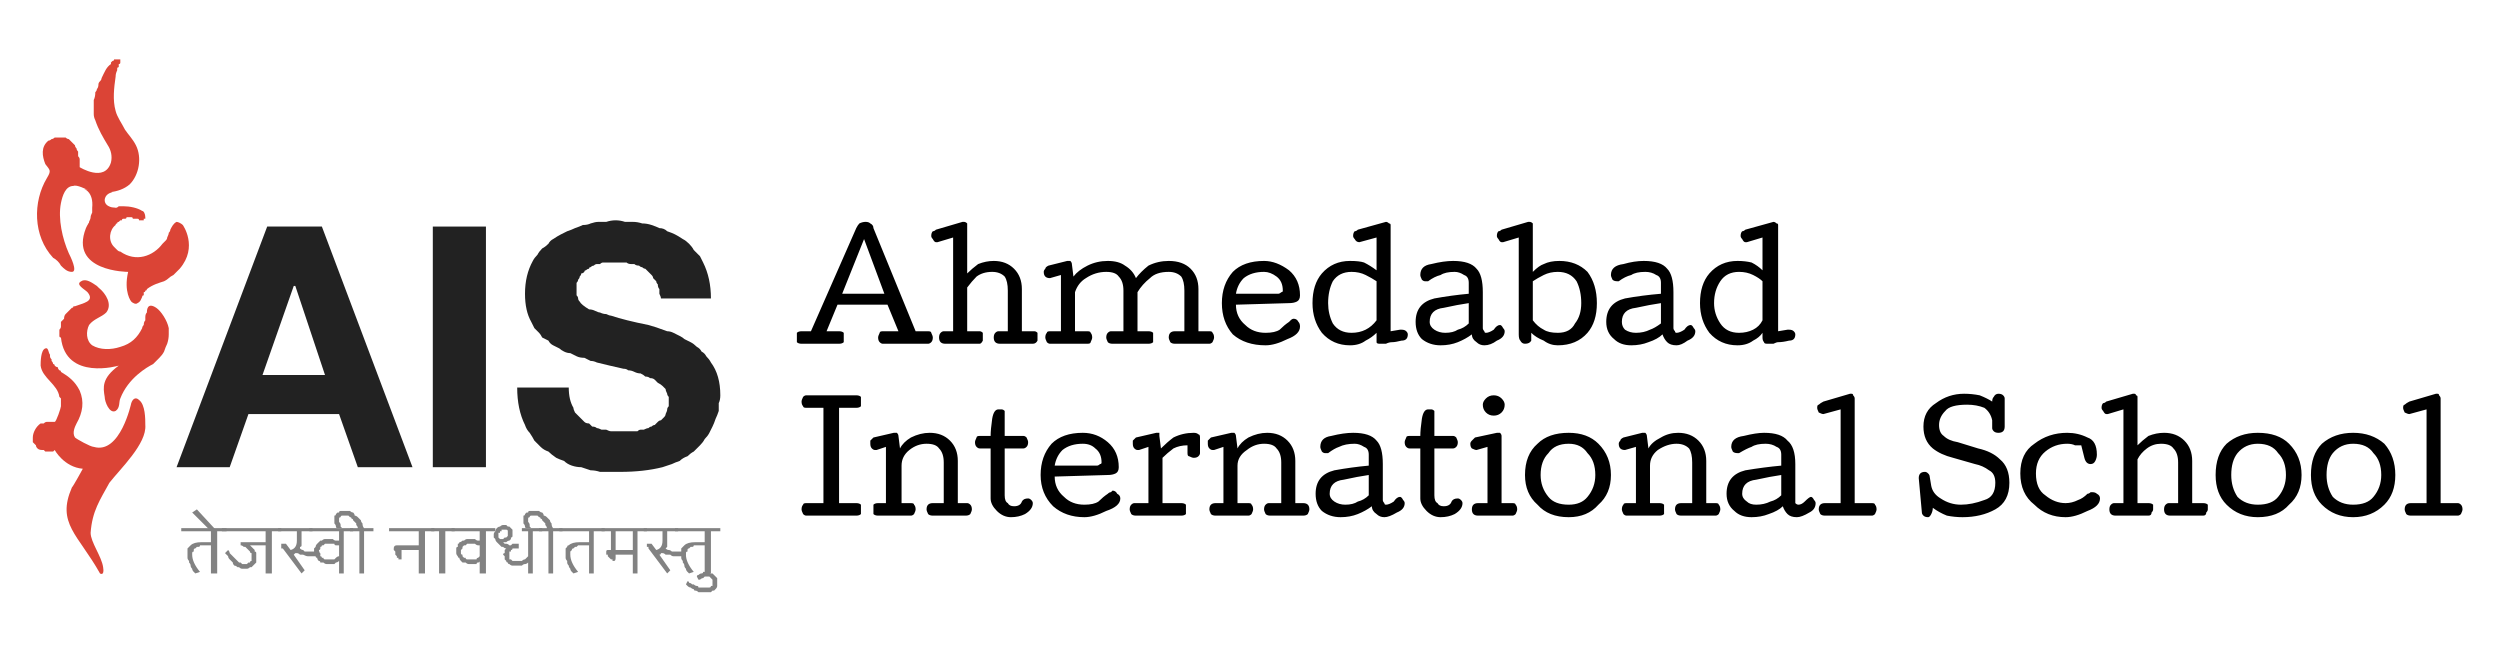 <svg version="1.2" xmlns="http://www.w3.org/2000/svg" viewBox="0 0 160 42" width="160" height="42"><style>.a{fill:#828282}.b{fill:#222}.c{fill:#db4436}</style><path class="a" d="m12.9 34.7h0.6v-0.7h-1.9v-0.2h2.9v0.2h-0.6v2.7h-0.4v-1.8h-0.5q-0.1 0-0.2 0 0 0.1-0.1 0.1-0.1 0-0.1 0-0.1 0.1-0.1 0.1-0.1 0-0.1 0.1 0 0 0 0.1-0.1 0-0.1 0.1 0 0 0 0.1 0 0.5 0.5 1.1l-0.3 0.1q-0.1-0.1-0.1-0.1-0.1-0.1-0.1-0.2-0.1-0.1-0.1-0.2 0-0.1-0.1-0.2 0 0 0-0.1-0.1-0.1-0.1-0.2 0 0 0-0.1 0-0.1 0-0.2 0-0.1 0-0.1 0-0.1 0-0.2 0.1-0.1 0.1-0.1 0.1-0.1 0.1-0.1 0.2-0.2 0.7-0.2z"/><path class="a" d="m13.8 33.9h-0.4l-1.1-1.1 0.3-0.2z"/><path class="a" d="m17 36.7v-1.8h-1q0.1 0.1 0.1 0.1 0.1 0.1 0.1 0.1 0 0 0.1 0.1 0 0 0 0.1 0.1 0 0.1 0.1 0 0 0 0.1 0 0 0 0.1 0 0 0 0.1 0 0.1 0 0.1 0 0.1 0 0.2 0 0-0.1 0.1 0 0-0.1 0.1 0 0-0.1 0.1 0 0-0.1 0-0.1 0.1-0.2 0.1 0 0-0.1 0-0.1 0-0.2 0-0.1 0-0.2-0.1 0 0-0.1 0-0.1-0.1-0.2-0.1-0.1-0.1-0.1-0.2-0.1-0.1-0.2-0.2-0.1-0.1-0.1-0.2-0.1-0.1-0.2-0.2l0.2-0.2q0.1 0.1 0.1 0.2 0.1 0.1 0.2 0.2 0 0 0.1 0.1 0.1 0.1 0.2 0.2 0 0 0.1 0.1 0 0 0.1 0 0.1 0.1 0.1 0.1 0.1 0 0.2 0 0 0 0.1 0 0 0 0 0 0.1-0.1 0.1-0.1 0.1 0 0.1 0 0-0.1 0.1-0.1 0 0 0-0.1 0 0 0-0.1 0 0 0-0.1 0 0 0-0.1 0 0 0-0.1-0.1 0-0.1-0.1 0 0-0.1-0.1 0 0-0.1-0.1 0 0-0.1-0.1-0.1 0-0.1 0-0.1-0.1-0.2-0.1v-0.2h1.6v-0.7h-2.8v-0.2h3.8v0.2h-0.6v2.7h-0.4z"/><path class="a" d="m18 34.9q0 0 0 0 0 0 0-0.1 0 0 0 0 0 0 0 0 0 0 0.1 0 0 0 0 0 0 0 0 0 0 0 0 0 0.1 0 0.1 0 0 0 0 0 0.1 0 0.1 0 0 0 0 0l0.3 0.4q0.4-0.1 0.4-0.6v-0.6h-1.2v-0.2h2.2v0.2h-0.7v0.6q0 0.1 0 0.1 0 0.1 0 0.2 0 0.1-0.1 0.1 0 0.1 0 0.1 0.1 0.1 0.2 0.1 0 0 0.1 0.1 0.1 0 0.2 0 0.1 0 0.2 0 0.1 0 0.1 0 0.1 0 0.2 0 0 0 0.1-0.1 0.1 0 0.1 0l0.1 0.3q-0.1 0-0.1 0-0.1 0.1-0.2 0.1-0.1 0-0.1 0-0.1 0-0.2 0-0.1 0-0.2 0-0.1 0-0.3-0.1-0.1 0-0.2 0-0.1-0.1-0.2-0.1 0 0-0.1 0 0 0 0 0-0.1 0.1-0.1 0.1 0 0 0 0l0.7 1-0.2 0.2-1.2-1.6q0 0-0.1 0 0-0.1 0-0.1 0 0 0 0 0-0.1 0-0.1z"/><path class="a" d="m21.7 36.7v-0.8q-0.1 0.1-0.2 0.1 0 0-0.1 0.1-0.1 0-0.2 0-0.1 0-0.1 0-0.1 0-0.2 0-0.1 0-0.2-0.1-0.1 0-0.2 0 0-0.1-0.1-0.1-0.1-0.1-0.1-0.2-0.1 0-0.1-0.1 0-0.1-0.1-0.2 0-0.1 0-0.2 0 0 0-0.1 0.1-0.1 0.1-0.1 0-0.1 0.1-0.2 0 0 0.1-0.1 0 0 0.1-0.1 0.1 0 0.1 0 0.1-0.1 0.2-0.1 0.1 0 0.2 0 0.1 0 0.1 0 0.1 0 0.2 0 0.1 0.1 0.2 0.1 0.1 0 0.2 0v-0.6h-1.9v-0.2h2.8v0.2h-0.6v2.7c0 0-0.3 0-0.3 0zm-0.7-0.9q0.1 0 0.2 0 0.1 0 0.2 0 0.1-0.1 0.1-0.1 0.1-0.1 0.2-0.1v-0.7q-0.1 0-0.2 0-0.1 0-0.1-0.1-0.1 0-0.2 0-0.1 0-0.2 0 0 0-0.1 0 0 0-0.1 0-0.1 0.1-0.1 0.1-0.1 0-0.1 0 0 0.1-0.1 0.1 0 0.1 0 0.1 0 0.1-0.1 0.1 0 0.1 0 0.1 0 0.1 0.1 0.1 0 0.1 0 0.1 0 0.1 0 0.1 0.1 0 0.1 0.1 0 0 0.1 0 0 0.1 0.1 0.1 0.1 0 0.1 0 0.1 0 0.1 0z"/><path class="a" d="m23 36.7v-2.7h-0.6v-0.2h0.5q0-0.1-0.1-0.2 0-0.1 0-0.1-0.1-0.1-0.2-0.2 0-0.1-0.1-0.1 0-0.1-0.1-0.1 0 0-0.1-0.1-0.1 0-0.1 0-0.1 0-0.1 0-0.1 0-0.1 0 0 0-0.1 0 0 0 0 0-0.1 0-0.1 0.1 0 0 0 0-0.1 0-0.1 0.1 0 0 0 0 0 0.1 0 0.1 0 0.1 0 0.1 0.1 0.1 0.1 0.2 0 0 0 0.1 0.1 0.1 0.1 0.1h-0.3q-0.1 0-0.1-0.1 0-0.1-0.1-0.2 0 0 0-0.1 0-0.1 0-0.2 0 0 0-0.1 0 0 0-0.1 0.1 0 0.1-0.1 0 0 0.1-0.1 0 0 0.1 0 0-0.1 0.1-0.1 0 0 0.1 0 0 0 0.1 0 0.1 0 0.2 0 0.1 0 0.2 0 0.1 0.1 0.2 0.1 0.1 0.1 0.1 0.2 0.1 0 0.2 0.1 0.1 0.1 0.2 0.2 0 0.1 0.1 0.2 0 0.2 0.1 0.3h0.6v0.2h-0.6v2.7h-0.3z"/><path class="a" d="m26.8 36.7v-1.5h-1.1v0.5q0 0 0 0 0 0 0 0 0 0 0 0 0 0.1 0 0.1 0 0 0 0 0 0 0 0-0.1 0-0.1 0 0 0 0 0 0 0 0 0-0.1 0-0.1 0 0 0 0 0 0 0 0-0.1-0.1 0-0.1 0 0-0.1 0-0.1 0 0-0.1-0.1 0 0 0 0 0-0.1 0-0.1 0-0.1 0-0.1-0.1-0.1-0.1-0.1 0-0.1 0-0.1 0-0.2 0.2-0.2h1.4v-0.9h-1.9v-0.2h2.9v0.2h-0.6v2.7h-0.4z"/><path class="a" d="m28.1 36.7v-2.7h-0.5v-0.2h1.5v0.2h-0.6v2.7z"/><path class="a" d="m30.7 36.7v-0.8q0 0.1-0.1 0.1-0.1 0-0.1 0.1-0.1 0-0.2 0-0.1 0-0.1 0-0.1 0-0.2 0-0.1 0-0.2-0.1-0.1 0-0.2 0-0.1-0.1-0.1-0.1-0.1-0.1-0.1-0.2-0.1 0-0.1-0.1-0.1-0.1-0.1-0.2 0-0.1 0-0.2 0 0 0-0.1 0-0.1 0.1-0.1 0-0.1 0-0.2 0.1 0 0.1-0.1 0.1 0 0.2-0.1 0 0 0.1 0 0.1-0.1 0.2-0.1 0.1 0 0.1 0 0.1 0 0.2 0 0.1 0 0.2 0 0.1 0.1 0.2 0.1 0.1 0 0.1 0v-0.6h-1.8v-0.2h2.8v0.2h-0.6v2.7h-0.4zm-0.6-0.9q0.1 0 0.2 0 0.1 0 0.2 0 0-0.1 0.1-0.1 0.1-0.1 0.1-0.1v-0.7q0 0-0.1 0-0.1 0-0.2-0.1 0 0-0.1 0-0.1 0-0.2 0 0 0-0.1 0-0.1 0-0.1 0-0.1 0.1-0.1 0.1-0.1 0-0.1 0-0.1 0.1-0.1 0.1 0 0.1 0 0.1-0.1 0.1-0.1 0.1 0 0.1 0 0.1 0 0.1 0 0.1 0 0.1 0.1 0.1 0 0.1 0 0.1 0 0 0.1 0.1 0 0 0.1 0 0 0.1 0.1 0.1 0 0 0.1 0 0.1 0 0.1 0z"/><path class="a" d="m33.8 36.7v-0.7q-0.1 0.1-0.2 0.1-0.1 0-0.2 0.1 0 0-0.1 0-0.1 0-0.2 0-0.1 0-0.2 0-0.1 0-0.1 0-0.1 0-0.2-0.1-0.1 0-0.1-0.1-0.1 0-0.1-0.1-0.1-0.1-0.1-0.1 0-0.1 0-0.2-0.1-0.1-0.1-0.1 0-0.1 0.1-0.1 0-0.1 0-0.1 0-0.1 0-0.1 0.1-0.1 0.1-0.1-0.1 0-0.2-0.1 0 0-0.1 0-0.1-0.1-0.1-0.1-0.1-0.1-0.1-0.1-0.1-0.1-0.1-0.1-0.1-0.1-0.1-0.2 0 0-0.1-0.1 0-0.1 0-0.2 0-0.1 0.1-0.2 0-0.1 0.1-0.2 0.1-0.1 0.2-0.1 0.1-0.1 0.2-0.1 0.1 0 0.2 0 0 0 0.1 0.1 0 0 0.1 0 0 0 0.1 0.1 0 0 0 0 0.1 0.1 0.1 0.1 0 0.1 0 0.1 0 0.1 0 0.1 0 0.1 0 0.1 0 0.1 0 0.1 0 0.1-0.1 0.1 0 0.1 0 0.1-0.1 0.1-0.1 0.1-0.1 0-0.2 0.1 0 0-0.1 0 0 0-0.1 0 0.1 0.1 0.1 0.1 0.1 0 0.1 0 0.1 0 0.2 0.1 0 0 0.1 0 0 0 0.1-0.1 0 0 0.1 0 0.1 0 0.1 0 0.1 0 0.1 0h0.1v0.3q0 0-0.1 0-0.1 0-0.1 0-0.1 0-0.2 0 0 0.1-0.1 0.1 0 0 0 0.1-0.1 0-0.1 0 0 0.1 0 0.1 0 0.1 0 0.1 0 0.1 0 0.1 0 0 0 0.1 0 0 0 0.1 0.1 0 0.1 0 0 0 0.1 0.1 0 0 0.1 0 0 0 0 0 0.1 0 0.1 0 0.1 0 0.2 0 0.1 0 0.2 0 0.1-0.1 0.2-0.1 0.1-0.1 0.2-0.2v-1.6h-0.4v-0.2h1.3v0.2h-0.6v2.7c0 0-0.3 0-0.3 0zm-1.8-2.7q0 0 0 0.1 0 0-0.1 0 0 0.1 0 0.1 0 0 0 0.1 0 0 0 0 0 0.1 0 0.1 0 0 0 0 0.1 0.1 0.1 0.1 0 0 0.1 0 0 0 0.1 0 0 0 0.1-0.1 0 0 0.1 0 0 0 0.1-0.1 0 0 0 0 0-0.1 0-0.1 0 0 0-0.1 0 0 0 0 0 0 0-0.1 0 0 0 0 0 0 0 0 0-0.1-0.1-0.1 0 0 0 0 0 0-0.1 0 0 0 0 0-0.1 0-0.1 0 0 0-0.1 0 0 0 0 0.1-0.1 0-0.1 0z"/><path class="a" d="m35.1 36.7v-2.7h-0.6v-0.2h0.5q0-0.1-0.1-0.2 0-0.1 0-0.1-0.1-0.1-0.2-0.2 0-0.1-0.1-0.1 0-0.1-0.1-0.1 0 0-0.1-0.1-0.1 0-0.1 0-0.1 0-0.1 0-0.1 0-0.1 0-0.1 0-0.1 0 0 0 0 0-0.1 0-0.1 0.1 0 0 0 0-0.1 0-0.1 0.1 0 0 0 0 0 0.1 0 0.1 0 0.1 0 0.1 0.1 0.1 0.1 0.2 0 0 0 0.1 0.1 0.1 0.1 0.1h-0.3q-0.1 0-0.1-0.1 0-0.1-0.1-0.2 0 0 0-0.1 0-0.1 0-0.2 0 0 0-0.1 0 0 0-0.1 0.1 0 0.1-0.1 0 0 0.1-0.1 0 0 0.1 0 0-0.1 0.1-0.1 0 0 0.1 0 0 0 0.1 0 0.1 0 0.2 0 0.1 0 0.2 0 0.1 0.1 0.2 0.1 0.1 0.1 0.1 0.2 0.1 0 0.2 0.1 0.1 0.1 0.2 0.2 0 0.1 0.1 0.2 0 0.2 0.1 0.3h0.6v0.2h-0.6v2.7h-0.3z"/><path class="a" d="m37.1 34.7h0.6v-0.7h-1.9v-0.2h2.9v0.2h-0.7v2.7h-0.3v-1.8h-0.6q0 0-0.1 0-0.1 0.1-0.1 0.1-0.1 0-0.1 0-0.1 0.1-0.1 0.1-0.1 0-0.1 0.1 0 0-0.1 0.1 0 0 0 0.1 0 0 0 0.1 0 0.5 0.5 1.1l-0.3 0.1q-0.1-0.1-0.1-0.1-0.1-0.1-0.1-0.2-0.1-0.1-0.1-0.2-0.1-0.1-0.1-0.2 0 0 0-0.1-0.1-0.1-0.1-0.2 0 0 0-0.1 0-0.1 0-0.2 0-0.1 0-0.1 0-0.1 0-0.2 0.1-0.1 0.1-0.1 0-0.1 0.1-0.1 0.2-0.2 0.7-0.2z"/><path class="a" d="m40.5 36.7v-1.2h-1.1v0.2q0 0.2-0.1 0.2 0 0 0 0-0.1 0-0.1 0 0 0 0-0.1 0 0 0 0-0.1 0-0.1 0 0 0 0 0-0.1-0.1-0.1-0.1 0 0 0 0 0 0-0.1-0.1 0 0 0 0 0 0 0-0.1-0.1 0-0.1 0 0 0 0 0 0-0.1 0-0.1 0 0 0 0 0-0.1 0-0.1 0-0.1 0.1-0.1h0.2v-1.2h-0.6v-0.2h2.9v0.2h-0.6v2.7h-0.3zm0-2.7h-1.1v1.2h1.1c0 0 0-1.2 0-1.2z"/><path class="a" d="m41.4 34.9q0 0 0 0 0 0 0-0.1 0 0 0 0 0.1 0 0.1 0 0 0 0 0 0 0 0 0 0 0 0 0 0.1 0 0.1 0 0 0 0 0 0 0 0.1 0 0 0 0 0 0 0 0 0l0.3 0.4q0.4-0.1 0.4-0.6v-0.6h-1.2v-0.2h2.2v0.2h-0.7v0.6q0 0.1 0 0.1 0 0.1 0 0.2 0 0.1 0 0.1-0.1 0.1-0.1 0.1 0.1 0.1 0.2 0.1 0.1 0 0.2 0.1 0 0 0.1 0 0.1 0 0.2 0 0.1 0 0.2 0 0 0 0.1 0 0.1 0 0.1-0.1 0.1 0 0.2 0v0.3q0 0-0.1 0-0.1 0.1-0.2 0.1 0 0-0.1 0-0.1 0-0.1 0-0.2 0-0.3 0-0.1 0-0.2-0.1-0.1 0-0.3 0-0.1-0.1-0.2-0.1 0 0 0 0-0.1 0-0.1 0 0 0.1-0.1 0.1 0 0 0 0l0.7 1-0.2 0.2-1.2-1.6q0 0 0-0.1 0 0 0 0-0.1 0-0.1 0 0-0.1 0-0.1z"/><path class="a" d="m44.5 34.7h0.6v-0.7h-1.9v-0.2h2.9v0.2h-0.6v2.7h-0.4v-1.8h-0.5q-0.1 0-0.2 0 0 0.1-0.1 0.1-0.1 0-0.1 0-0.1 0.1-0.1 0.1-0.1 0-0.1 0.1 0 0 0 0.1-0.1 0-0.1 0.1 0 0 0 0.1 0 0.5 0.5 1.1l-0.3 0.1q-0.1-0.1-0.1-0.1-0.1-0.1-0.1-0.2-0.1-0.1-0.1-0.2 0-0.1-0.1-0.2 0 0 0-0.1-0.1-0.1-0.1-0.2 0 0 0-0.1 0-0.1 0-0.2 0-0.1 0-0.1 0-0.1 0-0.2 0.1-0.1 0.1-0.1 0.1-0.1 0.1-0.1 0.2-0.2 0.7-0.2z"/><path class="a" d="m45.2 36.6q0.1 0 0.2 0 0 0.1 0.1 0.1 0.1 0 0.1 0 0.1 0.1 0.1 0.1 0.1 0.1 0.1 0.1 0.1 0.1 0.1 0.1 0 0.1 0 0.2 0 0 0 0.1 0 0.1 0 0.1 0 0.1 0 0.1 0 0.1-0.1 0.2 0 0-0.1 0.1 0 0-0.1 0-0.1 0.1-0.1 0.1-0.1 0-0.2 0 0 0-0.1 0-0.1 0-0.2 0-0.1 0-0.1 0-0.1 0-0.2 0-0.1-0.1-0.2-0.1-0.1 0-0.1-0.1-0.1 0-0.2-0.1-0.1 0-0.2-0.1 0 0-0.1-0.1l0.1-0.2q0.1 0 0.1 0.1 0.1 0 0.2 0.1 0.1 0 0.1 0 0.1 0.1 0.2 0.1 0.1 0 0.1 0.1 0.1 0 0.2 0 0 0 0.1 0 0.1 0 0.1 0 0.1 0 0.1 0 0.1 0 0.1 0 0.1 0 0.1 0 0.1 0 0.1-0.1 0 0 0.1 0 0 0 0-0.1 0 0 0-0.1 0 0 0 0 0-0.1 0-0.1 0 0 0-0.1 0 0 0 0-0.1-0.1-0.1-0.1 0 0 0 0-0.1-0.1-0.1-0.1-0.1 0-0.1 0 0 0-0.1 0 0 0-0.1 0-0.1 0.1-0.1 0.1-0.1 0-0.2 0.1 0 0-0.1 0l-0.1-0.2q0-0.1 0.1-0.1 0.1-0.1 0.2-0.1 0.1 0 0.1-0.1 0.1 0 0.2 0z"/><path class="b" d="m20.6 14.5l5.8 15.4h-3.5l-1.2-3.4h-5.8l-1.2 3.4h-3.4l5.8-15.4h3.5zm0.2 9.5l-1.9-5.7h-0.1l-2 5.7c0 0 4 0 4 0z"/><path fill-rule="evenodd" class="b" d="m31.1 14.5v15.4h-3.4v-15.4z"/><path class="b" d="m36.7 26.1q0 0.1 0.1 0.3 0.1 0.1 0.2 0.2 0.1 0.1 0.2 0.2 0.1 0.1 0.2 0.2 0.1 0.1 0.3 0.1 0.1 0.1 0.2 0.2 0.2 0 0.3 0.1 0.1 0 0.3 0.1 0.1 0 0.3 0 0.2 0.1 0.3 0.1 0.2 0 0.4 0 0.1 0 0.3 0 0.1 0 0.2 0 0.1 0 0.3 0 0.1 0 0.2 0 0.1 0 0.3 0 0.1-0.1 0.2-0.1 0.1 0 0.2 0 0.2-0.1 0.3-0.1 0.1-0.1 0.2-0.1 0.1-0.1 0.2-0.1 0.1-0.1 0.2-0.2 0.1-0.1 0.2-0.1 0.1-0.1 0.2-0.2 0.1-0.1 0.1-0.2 0.1-0.2 0.1-0.3 0-0.1 0.1-0.2 0-0.2 0-0.3 0-0.1 0-0.3-0.1-0.1-0.1-0.2-0.1-0.2-0.1-0.3-0.1-0.1-0.2-0.2-0.1-0.1-0.3-0.2-0.1-0.1-0.2-0.2-0.1-0.1-0.3-0.1-0.1-0.1-0.3-0.1-0.1-0.1-0.3-0.2-0.2 0-0.4-0.1-0.2-0.1-0.4-0.1-0.1-0.1-0.3-0.1-0.9-0.2-1.7-0.4-0.2-0.1-0.4-0.1-0.2-0.1-0.4-0.2-0.3 0-0.5-0.1-0.2-0.1-0.4-0.2-0.2 0-0.4-0.1-0.2-0.1-0.3-0.2-0.2-0.1-0.4-0.2-0.2-0.1-0.3-0.3-0.2-0.1-0.4-0.2-0.1-0.2-0.2-0.3-0.2-0.2-0.3-0.3-0.1-0.2-0.2-0.4-0.4-0.7-0.4-1.8 0-1.2 0.5-2.1 0.1-0.2 0.3-0.4 0.1-0.2 0.3-0.4 0.2-0.1 0.4-0.3 0.1-0.2 0.3-0.3 0.3-0.2 0.5-0.3 0.2-0.1 0.4-0.2 0.3-0.1 0.5-0.2 0.3-0.1 0.5-0.2 0.3 0 0.5-0.1 0.3-0.1 0.5-0.1 0.3 0 0.5 0 0.3-0.1 0.6-0.1 0.3 0 0.6 0.1 0.2 0 0.5 0 0.3 0 0.6 0.1 0.3 0 0.6 0.1 0.3 0.1 0.5 0.2 0.3 0 0.5 0.2 0.3 0.1 0.5 0.2 0.2 0.1 0.5 0.3 0.2 0.1 0.4 0.3 0.2 0.2 0.3 0.4 0.2 0.2 0.4 0.4 0.1 0.2 0.2 0.4 0.5 1 0.5 2.3h-3.2q0-0.1-0.1-0.3 0-0.1 0-0.3-0.1-0.1-0.1-0.3-0.1-0.1-0.1-0.2-0.1-0.1-0.2-0.2 0-0.1-0.1-0.2-0.1-0.1-0.2-0.2-0.1-0.1-0.2-0.2-0.1 0-0.2-0.1-0.1 0-0.2-0.1-0.2 0-0.3-0.1-0.1 0-0.2 0-0.2 0-0.3-0.1-0.2 0-0.3 0-0.1 0-0.3 0-0.1 0-0.3 0-0.1 0-0.2 0-0.1 0-0.2 0-0.1 0-0.2 0-0.1 0-0.2 0.1-0.1 0-0.2 0-0.1 0-0.2 0.1-0.1 0-0.2 0.1-0.1 0-0.1 0.1-0.1 0-0.2 0.1-0.1 0-0.1 0.1-0.1 0.1-0.2 0.1 0 0.1-0.1 0.2 0 0.1-0.1 0.2 0 0.1-0.1 0.2 0 0.1 0 0.2 0 0.1 0 0.2 0 0.1 0 0.2 0 0.1 0 0.2 0.1 0.1 0.1 0.2 0 0.1 0.1 0.2 0.1 0.2 0.6 0.5 0.2 0 0.4 0.1 0.2 0.1 0.3 0.1 0.2 0.1 0.4 0.1 0.2 0.1 0.3 0.1 0.9 0.3 2.4 0.6 0.4 0.1 1.2 0.4 0.2 0 0.4 0.1 0.2 0.1 0.4 0.2 0.2 0.1 0.3 0.2 0.2 0.1 0.4 0.2 0.2 0.1 0.4 0.3 0.2 0.1 0.3 0.3 0.2 0.1 0.3 0.3 0.2 0.2 0.3 0.4 0.6 0.8 0.6 2.1 0 0.3-0.1 0.5 0 0.3 0 0.5-0.1 0.3-0.2 0.5-0.1 0.3-0.2 0.5-0.1 0.2-0.2 0.4-0.1 0.2-0.3 0.4-0.1 0.2-0.3 0.4-0.2 0.2-0.4 0.4-0.2 0.1-0.4 0.3-0.3 0.1-0.5 0.3-0.3 0.1-0.5 0.2-0.3 0.1-0.6 0.2-1.2 0.3-2.7 0.3-0.4 0-0.7 0-0.3 0-0.6 0-0.3-0.1-0.6-0.1-0.3-0.1-0.6-0.2-0.3 0-0.6-0.1-0.3-0.1-0.5-0.3-0.3-0.1-0.5-0.2-0.3-0.2-0.5-0.4-0.3-0.1-0.5-0.3-0.2-0.2-0.4-0.4-0.1-0.2-0.3-0.5-0.2-0.2-0.3-0.5-0.5-1-0.5-2.4h3.3q0 0.8 0.3 1.3z"/><path class="c" d="m3.9 23.8q0-0.1-0.1-0.1-0.1-0.1-0.1-0.2-0.1 0-0.2-0.1 0-0.1-0.1-0.1 0-0.1-0.1-0.2 0 0 0-0.1-0.1-0.1-0.1-0.2 0 0 0-0.1c-0.1-0.1-0.1-0.5-0.3-0.4-0.3 0.1-0.3 0.9-0.3 1.1 0.1 0.8 1.1 1.2 1.2 2q0.1 0.1 0.1 0.1 0 0.1 0 0.2 0 0.1 0 0.2 0 0 0 0.1c0 0.1-0.3 1-0.4 1q-0.1 0-0.3 0-0.1 0-0.2 0-0.1 0-0.2 0.1-0.1 0-0.2 0c-0.3 0.2-0.5 0.6-0.5 0.9q0 0.1 0 0.3 0.1 0.1 0.2 0.2 0 0.1 0.1 0.2 0.1 0.1 0.3 0.1 0 0 0.1 0 0 0 0.1 0.1 0 0 0.1 0 0 0 0.1 0 0 0 0.1 0 0 0 0.1 0 0 0 0.1 0 0 0 0.1-0.1c0 0 0.6 1.1 1.8 1.2 0 0-0.6 1.1-0.7 1.2-1 2.3 0.4 3 1.8 5.5 0 0 0.3 0.2 0.2-0.4-0.1-0.7-0.8-1.6-0.8-2.2 0.1-1.4 0.6-2.1 1.2-3.2 0.7-0.9 2.4-2.5 2.3-3.7 0-0.4 0-1.3-0.4-1.6-0.2-0.2-0.4-0.1-0.5 0.2 0 0-0.7 3.3-2.4 2.8-0.2 0-1.1-0.5-1.2-0.6-0.2-0.3 0-0.7 0.1-0.9 0.4-0.7 0.5-1.4 0.2-2.1-0.3-0.6-0.7-0.9-1.2-1.2z"/><path class="c" d="m6.3 18.4c0.5 0.4 0.9 1.1 0.5 1.6-0.3 0.3-0.8 0.4-1.1 0.8-0.2 0.4-0.2 1 0.2 1.3 0.5 0.3 1.2 0.3 1.8 0.1 0.7-0.2 1.1-0.6 1.4-1.2q0-0.1 0.1-0.2 0-0.2 0.1-0.3 0-0.1 0-0.2 0-0.2 0.1-0.3c0-0.1 0-0.7 0.6-0.3 0.3 0.2 0.7 0.8 0.8 1.3q0 0 0 0.1 0 0 0 0.1 0 0 0 0.1 0 0.1 0 0.1 0 0.3-0.1 0.6-0.1 0.2-0.2 0.5-0.1 0.2-0.3 0.4-0.2 0.2-0.4 0.4c-0.4 0.2-1.6 0.9-2.1 2.2-0.1 0.2 0 0.6-0.3 0.8-0.4 0.2-0.7-0.6-0.7-0.9-0.1-0.6-0.2-1.2 0.9-2 0 0-3.4 1-3.7-1.8q-0.1 0-0.1-0.1 0-0.1 0-0.2 0-0.1 0-0.2 0.1-0.1 0.1-0.2 0-0.1 0-0.3 0.1-0.1 0.2-0.2 0-0.2 0.1-0.3 0.1-0.1 0.2-0.2 0.1-0.1 0.1-0.1 0.1-0.1 0.1-0.1 0.1 0 0.1-0.1 0.1 0 0.1 0c0.5-0.2 1.3-0.3 0.8-0.9-0.2-0.2-0.8-0.5-0.4-0.7 0.3-0.2 0.7 0.1 1 0.3q0.1 0.1 0.1 0.1z"/><path class="c" d="m10.4 15.6q0.1-0.1 0.2-0.2 0.1-0.1 0.1-0.2 0.1-0.2 0.1-0.3 0.1-0.1 0.1-0.2c0.1-0.2 0.2-0.4 0.4-0.5 0.1 0 0.3 0.1 0.4 0.2 0 0 1 1.4-0.2 2.8q-0.1 0.1-0.2 0.2-0.1 0.1-0.2 0.2-0.2 0.1-0.3 0.2-0.1 0.1-0.3 0.2c-0.3 0.1-0.7 0.2-1.1 0.5q0 0.1-0.1 0.1 0 0.1-0.1 0.1 0 0.1 0 0.2-0.1 0-0.1 0.1c-0.1 0.2-0.1 0.3-0.3 0.4-0.1 0.1-0.3 0-0.4-0.1 0 0-0.5-0.6-0.2-1.9 0 0-3.8 0-2.7-2.8 0.3-0.7 1-1.1 1.7-1.3q0.1 0 0.2 0 0.1 0 0.2-0.1 0.1 0 0.2 0 0.1 0 0.1 0c0.4 0 0.9 0.1 1.2 0.3 0.1 0 0.2 0.2 0.2 0.4q0 0 0 0.1 0 0-0.1 0 0 0.1 0 0.1-0.1 0-0.1 0-0.1 0-0.1 0 0 0-0.1 0 0 0 0 0 0-0.1-0.1-0.1 0 0-0.1 0-0.1 0-0.2 0 0-0.1-0.1-0.1-0.1 0-0.1 0-0.1 0-0.2 0 0 0.1-0.1 0.1-0.1 0-0.1 0-0.1 0-0.1 0.1-0.1 0-0.1 0-0.1 0.1-0.1 0.1-0.1 0-0.1 0.1-0.1 0-0.1 0.1c-0.4 0.3-0.5 1-0.1 1.4q0 0 0.1 0.1 0 0 0.1 0.1 0 0 0 0 0.1 0.1 0.2 0.1c1 0.7 2.1 0.3 2.7-0.5z"/><path class="c" d="m7.7 3.8q0 0.1 0 0.1 0 0 0 0 0 0 0 0 0 0.1 0 0.1 0 0.1-0.1 0.1 0 0.1 0 0.2-0.1 0-0.1 0.1 0 0.1 0 0.1-0.1 0.2-0.1 0.4c-0.1 0.7-0.2 1.5 0 2.2 0.1 0.4 0.4 0.8 0.6 1.2 0.2 0.3 0.5 0.6 0.7 1 0.4 0.8 0.2 1.9-0.4 2.5-0.7 0.6-1.8 0.6-2.6 0.4-0.2-0.1-0.8-0.4-1-0.3-0.5 0-0.7 0.6-0.8 1.1-0.2 1 0.1 2.3 0.5 3.2 0.1 0.2 0.6 1.2 0.2 1.2-0.3 0-0.5-0.2-0.7-0.4-0.1-0.2-0.3-0.4-0.5-0.5-1.3-1.4-1.3-3.6-0.4-5.1 0.3-0.5 0.2-0.5-0.1-0.9-0.2-0.5-0.3-1.1 0.2-1.5q0.1 0 0.2-0.1 0.1 0 0.2-0.1 0.1 0 0.2 0 0.1 0 0.3 0 0.1 0 0.2 0 0.1 0.1 0.2 0.1 0.1 0.1 0.2 0.2 0.1 0.1 0.2 0.2 0 0.1 0.1 0.2 0 0.1 0.1 0.2 0 0.2 0 0.3 0.1 0.1 0.1 0.2c0 0.1 0 0.5 0 0.5 0 0 1.6 1 2-0.3 0.1-0.4 0-0.8-0.2-1.1-0.3-0.5-0.6-1-0.8-1.6q-0.1-0.2-0.1-0.4 0-0.2 0-0.5 0-0.2 0-0.4 0.1-0.2 0.1-0.5 0.1-0.1 0.1-0.2 0.1-0.1 0.1-0.3 0-0.1 0.1-0.2 0.1-0.1 0.1-0.2c0.2-0.4 0.3-0.7 0.6-0.9q0-0.1 0-0.1 0.1-0.1 0.1-0.1 0.1 0 0.1-0.1 0.1 0 0.1 0 0.1 0 0.1 0 0 0 0 0 0.1 0 0.1 0 0 0 0 0 0 0 0.1 0 0 0 0 0 0 0 0 0 0 0 0 0z"/><path class="c" d="m7.4 13.3c0 0-0.7 0-0.7-0.5 0 0 0-0.4 0.5-0.5l-1.8-0.2c0 0 0.6 0.2 0.5 1.2q0 0.2 0 0.3-0.1 0.2-0.1 0.3 0 0.1-0.1 0.3 0 0.1-0.1 0.3z"/><path  d="m51 21.6q0-0.1 0-0.3 0.1-0.1 0.3-0.1h0.6l2.9-6.6q0.1-0.2 0.2-0.3 0.2-0.1 0.4-0.1 0.2 0 0.3 0.1 0.2 0.1 0.2 0.3l2.7 6.6h0.8q0.2 0 0.2 0.1 0.1 0.2 0.1 0.3 0 0.2-0.1 0.3-0.1 0.1-0.2 0.1h-2.9q-0.1 0-0.2-0.1-0.1-0.1-0.1-0.3 0-0.1 0.1-0.3 0-0.1 0.2-0.1h1l-0.7-1.7h-3.2l-0.7 1.7h0.8q0.2 0 0.3 0.1 0 0.2 0 0.3 0 0.2 0 0.3-0.1 0.1-0.3 0.1h-2.4q-0.2 0-0.3-0.1 0-0.1 0-0.3zm4.3-6.3l-1.4 3.5h2.7zm8.2 2.1q-0.6 0-1 0.3-0.3 0.3-0.6 0.7v2.8h0.8q0.1 0 0.2 0.1 0 0.1 0 0.3 0 0.1 0 0.2-0.1 0.2-0.2 0.2h-2.2q-0.2 0-0.3-0.1-0.1-0.1-0.1-0.3 0-0.2 0.1-0.3 0.1-0.1 0.2-0.1h0.6v-6l-1 0.3q0 0-0.1 0 0 0 0 0-0.1 0-0.2-0.2-0.1-0.1-0.1-0.2 0-0.2 0.1-0.3 0.1 0 0.2-0.1l1.7-0.5q0 0 0.1 0 0 0 0 0 0.1 0 0.2 0.1 0 0 0 0.1v3.1q0.3-0.3 0.7-0.6 0.5-0.2 1-0.2 0.8 0 1.3 0.5 0.5 0.5 0.5 1.3v2.7h0.8q0.1 0 0.2 0.1 0 0.1 0 0.3 0 0.1 0 0.2-0.1 0.2-0.3 0.2h-2.1q-0.2 0-0.3-0.1-0.1-0.1-0.1-0.3 0-0.2 0.1-0.3 0.1-0.1 0.2-0.1h0.6v-2.6q0-0.6-0.2-0.9-0.3-0.3-0.8-0.3zm11.3-0.7q0.9 0 1.4 0.5 0.5 0.5 0.5 1.3v2.7h0.7q0.2 0 0.2 0.1 0.1 0.1 0.1 0.3 0 0.1-0.1 0.3-0.1 0.1-0.2 0.1h-2.2q-0.2 0-0.3-0.1-0.1-0.2-0.1-0.3 0-0.2 0.1-0.3 0.1-0.1 0.3-0.1h0.6v-2.6q0-0.6-0.2-0.9-0.3-0.3-0.8-0.3-0.8 0-1.2 0.4-0.5 0.4-0.8 0.9v2.5h0.7q0.2 0 0.3 0.1 0 0.1 0 0.3 0 0.1 0 0.3-0.1 0.1-0.3 0.1h-2.3q-0.2 0-0.3-0.1-0.1-0.2-0.1-0.3 0-0.2 0.1-0.3 0.1-0.1 0.2-0.1h0.8v-2.6q0-0.6-0.3-0.9-0.2-0.3-0.8-0.3-0.7 0-1.3 0.4-0.5 0.3-0.7 0.9v2.5h0.8q0.2 0 0.2 0.1 0.1 0.1 0.1 0.3 0 0.1-0.1 0.3 0 0.1-0.2 0.1h-2.4q-0.1 0-0.2-0.1-0.1-0.2-0.1-0.3 0-0.2 0.1-0.3 0-0.1 0.2-0.1h0.7v-3.6l-0.7 0.2q0 0 0 0 0 0 0 0-0.2 0-0.3-0.1-0.1-0.1-0.1-0.3 0-0.1 0.1-0.2 0-0.1 0.2-0.2l1.2-0.3q0 0 0 0 0 0 0 0h0.1q0.1 0 0.1 0 0.1 0.1 0.1 0.2l0.1 0.8q0.3-0.4 0.9-0.7 0.6-0.3 1.3-0.3 0.7 0 1.1 0.3 0.5 0.3 0.7 0.8 0.3-0.4 0.8-0.8 0.6-0.3 1.3-0.3zm7.7 2.7l-3.4 0.1q0 0.8 0.6 1.3 0.5 0.5 1.3 0.5 0.6 0 0.9-0.2 0.3-0.3 0.6-0.5 0.1-0.1 0.1-0.1 0.1-0.1 0.2-0.1 0.2 0 0.3 0.2 0.1 0.1 0.1 0.3 0 0.5-0.8 0.8-0.8 0.4-1.4 0.4-1.3 0-2.1-0.7-0.7-0.8-0.7-2 0-1.2 0.7-2 0.7-0.7 2-0.7 0.8 0 1.6 0.6 0.7 0.6 0.7 1.6 0 0.3-0.2 0.4-0.2 0.1-0.5 0.1zm-0.4-0.8q0-0.6-0.4-0.9-0.4-0.3-0.8-0.3-0.8 0-1.3 0.4-0.4 0.4-0.5 1h2.7q0.1 0 0.2-0.1 0.1 0 0.1-0.1zm2.9 0.8q0 0.7 0.3 1.3 0.4 0.6 1.2 0.6 0.5 0 0.9-0.2 0.4-0.2 0.7-0.6v-2.5q-0.3-0.2-0.7-0.4-0.4-0.2-0.9-0.2-0.8 0-1.2 0.6-0.3 0.6-0.3 1.4zm-1 0q0-1.2 0.6-1.9 0.7-0.8 1.8-0.8 0.6 0 0.9 0.1 0.4 0.2 0.8 0.5v-2.1l-1.1 0.3q0 0 0 0 0 0 0 0-0.2 0-0.3-0.2-0.1-0.1-0.1-0.2 0-0.2 0.1-0.3 0.1 0 0.2-0.1l1.8-0.5q0 0 0 0 0 0 0 0 0.1 0 0.2 0.1 0.1 0 0.1 0.1v6.8l0.6-0.1q0 0 0.1 0 0 0 0 0 0.2 0 0.3 0.1 0.1 0.1 0.1 0.2 0 0.4-0.4 0.4-0.4 0.1-0.6 0.1-0.2 0-0.4 0.1-0.3 0-0.4 0-0.2 0-0.2-0.1 0-0.1 0-0.3v-0.3q-0.3 0.3-0.7 0.5-0.4 0.3-1 0.3-1.1 0-1.8-0.8-0.6-0.8-0.6-1.9zm12.3 1.8q0 0.4-0.5 0.6-0.4 0.3-0.8 0.3-0.3 0-0.5-0.2-0.3-0.2-0.3-0.5-0.4 0.3-0.9 0.5-0.5 0.2-1.1 0.2-0.7 0-1.2-0.4-0.4-0.4-0.4-1.1 0-1.2 1.2-1.5 1.1-0.2 2.2-0.3v-0.7q0-0.4-0.3-0.5-0.3-0.2-0.6-0.2-0.6 0-0.9 0.2-0.4 0.1-0.8 0.4 0 0-0.1 0 0 0-0.1 0-0.1 0-0.2-0.1-0.1-0.2-0.1-0.3 0-0.6 0.7-0.7 0.8-0.2 1.4-0.2 1.1 0 1.5 0.5 0.4 0.4 0.4 1.5v2.3q0 0.1 0.1 0.2 0 0.1 0.1 0.1 0.2 0 0.5-0.2 0.2-0.3 0.4-0.3 0.1 0 0.2 0.2 0.1 0.1 0.1 0.2zm-2.3-0.5v-1.3q-0.7 0.1-1.6 0.3-0.9 0.1-0.9 0.9 0 0.3 0.3 0.5 0.3 0.2 0.7 0.2 0.5 0 0.8-0.2 0.4-0.1 0.7-0.4zm7.2-1.3q0-0.8-0.3-1.4-0.4-0.6-1.2-0.6-0.5 0-0.9 0.2-0.4 0.2-0.7 0.4v2.5q0.3 0.4 0.7 0.6 0.3 0.2 0.9 0.2 0.8 0 1.1-0.6 0.4-0.5 0.4-1.3zm1 0q0 1.2-0.6 1.9-0.7 0.8-1.9 0.8-0.5 0-0.9-0.3-0.5-0.2-0.8-0.5 0 0.3 0 0.5-0.1 0.2-0.4 0.2-0.2 0-0.3-0.2-0.1-0.1-0.1-0.4v-6.2l-1 0.3q0 0 0 0 0 0-0.1 0-0.1 0-0.2-0.2-0.1-0.1-0.1-0.2 0-0.2 0.1-0.3 0.1 0 0.2-0.1l1.7-0.5q0 0 0.1 0 0 0 0 0 0.1 0 0.2 0.1 0 0 0 0.1v3q0.4-0.4 0.7-0.5 0.4-0.2 1-0.2 1.1 0 1.8 0.7 0.6 0.8 0.6 2zm6.3 1.8q0 0.4-0.5 0.6-0.4 0.3-0.7 0.3-0.4 0-0.6-0.2-0.2-0.2-0.3-0.5-0.3 0.3-0.9 0.5-0.5 0.2-1.1 0.2-0.7 0-1.1-0.4-0.5-0.4-0.5-1.1 0-1.2 1.2-1.5 1.1-0.2 2.3-0.3v-0.7q0-0.4-0.3-0.5-0.3-0.2-0.7-0.2-0.6 0-0.9 0.2-0.4 0.1-0.8 0.4 0 0-0.1 0 0 0 0 0-0.2 0-0.3-0.1-0.1-0.2-0.1-0.3 0-0.6 0.8-0.7 0.7-0.2 1.3-0.2 1.1 0 1.5 0.5 0.4 0.4 0.4 1.5v2.3q0 0.1 0.1 0.2 0 0.1 0.1 0.1 0.2 0 0.5-0.2 0.2-0.3 0.4-0.3 0.1 0 0.2 0.2 0.1 0.1 0.1 0.2zm-2.2-0.5v-1.3q-0.7 0.1-1.6 0.3-0.9 0.1-0.9 0.9 0 0.3 0.2 0.5 0.3 0.2 0.7 0.2 0.5 0 0.9-0.2 0.3-0.1 0.7-0.4zm3.4-1.3q0 0.7 0.4 1.3 0.4 0.6 1.2 0.6 0.5 0 0.9-0.2 0.4-0.2 0.6-0.6v-2.5q-0.2-0.2-0.6-0.4-0.4-0.2-0.9-0.2-0.8 0-1.2 0.6-0.4 0.6-0.4 1.4zm-0.9 0q0-1.2 0.6-1.9 0.7-0.8 1.8-0.8 0.5 0 0.9 0.1 0.4 0.2 0.7 0.5v-2.1l-1 0.3q0 0 0 0 0 0-0.1 0-0.1 0-0.2-0.2-0.1-0.1-0.1-0.2 0-0.2 0.1-0.3 0.1 0 0.2-0.1l1.8-0.5q0 0 0 0 0 0 0 0 0.1 0 0.2 0.1 0.1 0 0.1 0.1v6.8l0.6-0.1q0 0 0.1 0 0 0 0 0 0.2 0 0.3 0.1 0.1 0.1 0.1 0.2 0 0.4-0.4 0.4-0.4 0.1-0.7 0.1-0.1 0-0.3 0.1-0.3 0-0.4 0-0.2 0-0.2-0.1-0.1-0.1-0.1-0.3v-0.3q-0.2 0.3-0.6 0.5-0.4 0.3-1 0.3-1.1 0-1.8-0.8-0.6-0.8-0.6-1.9zm-57.5 13.2q0-0.2 0.1-0.3 0-0.1 0.2-0.1h1.1v-6.1h-1.1q-0.2 0-0.2-0.1-0.1-0.1-0.1-0.3 0-0.1 0.1-0.3 0.1-0.1 0.2-0.1h3.2q0.2 0 0.3 0.1 0 0.2 0 0.3 0 0.2 0 0.3-0.1 0.1-0.3 0.1h-1.1v6.1h1.1q0.2 0 0.3 0.1 0 0.1 0 0.3 0 0.1 0 0.3-0.1 0.1-0.3 0.1h-3.2q-0.1 0-0.2-0.1-0.1-0.2-0.1-0.3zm8-4.2q-0.6 0-1.1 0.4-0.5 0.4-0.5 1v2.4h0.6q0.2 0 0.2 0.1 0.1 0.1 0.1 0.3 0 0.1-0.1 0.3-0.1 0.1-0.2 0.1h-2.1q-0.2 0-0.3-0.1 0-0.2 0-0.3 0-0.2 0-0.3 0.1-0.1 0.3-0.1h0.5v-3.6l-0.6 0.2q0 0 0 0 0 0-0.1 0-0.1 0-0.2-0.1-0.1-0.1-0.1-0.3 0-0.1 0-0.2 0.1-0.1 0.2-0.2l1.3-0.3q0 0 0 0 0 0 0 0 0.1 0 0.2 0 0.1 0.1 0.1 0.2l0.1 0.8q0.2-0.4 0.7-0.7 0.6-0.3 1.2-0.3 0.8 0 1.3 0.5 0.5 0.5 0.5 1.3v2.7h0.6q0.1 0 0.2 0.1 0.1 0.1 0.1 0.3 0 0.1-0.1 0.3-0.1 0.1-0.3 0.1h-2.1q-0.2 0-0.3-0.1-0.1-0.2-0.1-0.3 0-0.2 0.1-0.3 0.1-0.1 0.3-0.1h0.7v-2.6q0-0.6-0.3-0.9-0.2-0.3-0.8-0.3zm5.6 4q0.4 0 0.5-0.3 0.1-0.2 0.4-0.2 0.1 0 0.2 0.1 0.1 0.1 0.1 0.2 0 0.4-0.5 0.7-0.4 0.2-0.9 0.2-0.5 0-0.9-0.4-0.4-0.4-0.4-0.8v-3.2h-0.7q-0.1 0-0.2-0.1-0.1-0.1-0.1-0.3 0-0.1 0.1-0.3 0-0.1 0.2-0.1h0.7q0-0.4 0.1-1.1 0.1-0.6 0.4-0.6 0.1 0 0.2 0 0.1 0 0.2 0.1v0.1q0 0 0 0.1 0 0.1 0 0.1v1.3h1.2q0.1 0 0.2 0.1 0.1 0.2 0.1 0.3 0 0.2-0.1 0.3-0.1 0.1-0.2 0.1h-1.2v3q0 0.4 0.2 0.5 0.1 0.2 0.4 0.2zm6-2l-3.4 0.1q0 0.8 0.6 1.3 0.5 0.5 1.3 0.5 0.6 0 0.9-0.2 0.3-0.3 0.6-0.5 0.1-0.1 0.2-0.1 0.1-0.1 0.1-0.1 0.2 0 0.3 0.2 0.2 0.1 0.2 0.3 0 0.5-0.9 0.8-0.8 0.4-1.4 0.4-1.2 0-2-0.7-0.8-0.8-0.8-2 0-1.2 0.7-2 0.7-0.7 2-0.7 0.9 0 1.6 0.6 0.7 0.6 0.7 1.6 0 0.3-0.2 0.4-0.2 0.1-0.5 0.1zm-0.4-0.8q0-0.6-0.4-0.9-0.3-0.3-0.8-0.3-0.8 0-1.3 0.4-0.4 0.4-0.5 1h2.7q0.1 0 0.2-0.1 0.1 0 0.1-0.1zm5.5-0.6v-0.5q-0.5 0-0.9 0.2-0.4 0.3-0.7 0.6v2.9h1.2q0.2 0 0.3 0.1 0 0.1 0 0.3 0 0.1 0 0.3-0.1 0.1-0.3 0.1h-2.9q-0.2 0-0.3-0.1-0.1-0.2-0.1-0.3 0-0.2 0.1-0.3 0.1-0.1 0.2-0.1h0.9v-3.6l-0.6 0.2q0 0 0 0-0.1 0-0.1 0-0.1 0-0.2-0.1-0.1-0.1-0.1-0.3 0-0.1 0-0.2 0.1-0.1 0.2-0.2l1.3-0.3q0 0 0 0 0 0 0 0 0.1 0 0.2 0 0 0.1 0 0.2l0.1 0.8q0.4-0.4 0.8-0.7 0.6-0.3 1.3-0.3 0.2 0 0.3 0.1 0.1 0 0.1 0.2v1q0 0.1-0.1 0.2-0.1 0.1-0.3 0.1-0.1 0-0.3-0.1-0.1 0-0.1-0.2zm4.9-0.6q-0.6 0-1.1 0.4-0.6 0.4-0.6 1v2.4h0.7q0.2 0 0.2 0.1 0.1 0.1 0.1 0.3 0 0.1-0.1 0.3-0.1 0.1-0.2 0.1h-2.1q-0.2 0-0.3-0.1-0.1-0.2-0.1-0.3 0-0.2 0.1-0.3 0.1-0.1 0.3-0.1h0.5v-3.6l-0.6 0.2q0 0 0 0 0 0-0.1 0-0.1 0-0.2-0.1-0.1-0.1-0.1-0.3 0-0.1 0-0.2 0.1-0.1 0.2-0.2l1.3-0.3q0 0 0 0 0 0 0 0 0.1 0 0.2 0 0.1 0.1 0.1 0.2l0.1 0.8q0.2-0.4 0.7-0.7 0.6-0.3 1.2-0.3 0.8 0 1.3 0.5 0.5 0.5 0.5 1.3v2.7h0.5q0.2 0 0.3 0.1 0.1 0.1 0.1 0.3 0 0.1-0.1 0.3-0.1 0.1-0.3 0.1h-2.1q-0.2 0-0.3-0.1-0.1-0.2-0.1-0.3 0-0.2 0.1-0.3 0.1-0.1 0.2-0.1h0.8v-2.6q0-0.6-0.3-0.9-0.2-0.3-0.8-0.3zm9 3.8q0 0.4-0.5 0.6-0.5 0.3-0.8 0.3-0.3 0-0.5-0.2-0.3-0.2-0.3-0.5-0.4 0.3-0.9 0.5-0.5 0.2-1.1 0.2-0.7 0-1.2-0.4-0.4-0.4-0.4-1.1 0-1.2 1.2-1.5 1.1-0.2 2.2-0.3v-0.7q0-0.4-0.3-0.5-0.3-0.2-0.6-0.2-0.6 0-1 0.2-0.3 0.1-0.7 0.4 0 0-0.1 0 0 0-0.1 0-0.1 0-0.2-0.1-0.1-0.2-0.1-0.3 0-0.6 0.7-0.7 0.8-0.2 1.4-0.2 1.1 0 1.5 0.5 0.4 0.4 0.4 1.5v2.3q0 0.1 0.1 0.2 0 0.1 0.1 0.1 0.2 0 0.5-0.2 0.2-0.3 0.4-0.3 0.1 0 0.2 0.2 0.1 0.1 0.1 0.2zm-2.3-0.5v-1.3q-0.7 0.1-1.6 0.3-0.9 0.1-0.9 0.9 0 0.3 0.3 0.5 0.3 0.2 0.7 0.2 0.5 0 0.8-0.2 0.4-0.1 0.7-0.4zm4.8 0.7q0.4 0 0.5-0.3 0.1-0.2 0.4-0.2 0.1 0 0.2 0.1 0.1 0.1 0.1 0.2 0 0.4-0.5 0.7-0.4 0.2-0.9 0.2-0.5 0-0.9-0.4-0.4-0.4-0.4-0.8v-3.2h-0.7q-0.1 0-0.2-0.1-0.1-0.1-0.1-0.3 0-0.1 0.1-0.3 0-0.1 0.2-0.1h0.7q0-0.4 0.1-1.1 0.1-0.6 0.4-0.6 0.1 0 0.2 0 0.1 0 0.2 0.1v0.1q0 0 0 0.1 0 0.1 0 0.1v1.3h1.2q0.1 0 0.2 0.1 0.1 0.2 0.1 0.3 0 0.2-0.1 0.3-0.1 0.1-0.2 0.1h-1.2v3q0 0.4 0.2 0.5 0.1 0.2 0.4 0.2zm3.2-5.8q-0.3 0-0.5-0.2-0.2-0.2-0.2-0.5 0-0.2 0.2-0.4 0.2-0.2 0.5-0.2 0.3 0 0.5 0.2 0.2 0.2 0.2 0.4 0 0.3-0.2 0.5-0.2 0.2-0.5 0.2zm-1.4 6q0-0.2 0.1-0.3 0.1-0.1 0.3-0.1h0.6v-3.6l-0.7 0.2q0 0 0 0 0 0 0 0-0.1 0-0.3-0.1-0.1-0.1-0.1-0.3 0-0.1 0.1-0.2 0.1-0.1 0.2-0.2l1.4-0.3q0 0 0 0 0 0 0.1 0 0.1 0 0.1 0 0.1 0.1 0.1 0.2v4.3h0.7q0.2 0 0.2 0.1 0.1 0.1 0.1 0.3 0 0.1-0.1 0.3-0.1 0.1-0.2 0.1h-2.2q-0.2 0-0.3-0.1-0.1-0.1-0.1-0.3zm6.2-4.2q-0.9 0-1.3 0.6-0.5 0.5-0.5 1.4 0 0.8 0.5 1.4 0.4 0.5 1.3 0.5 0.8 0 1.2-0.5 0.5-0.6 0.5-1.4 0-0.9-0.5-1.4-0.4-0.6-1.2-0.6zm0 4.7q-1.3 0-2-0.8-0.8-0.7-0.8-1.9 0-1.3 0.8-2 0.7-0.7 2-0.7 1.2 0 1.9 0.7 0.8 0.8 0.8 2 0 1.2-0.8 1.9-0.7 0.8-1.9 0.8zm6.9-4.7q-0.6 0-1.2 0.4-0.5 0.4-0.5 1v2.4h0.6q0.2 0 0.3 0.1 0 0.1 0 0.3 0 0.1 0 0.3-0.1 0.1-0.3 0.1h-2.1q-0.1 0-0.2-0.1-0.1-0.2-0.1-0.3 0-0.2 0.1-0.3 0-0.1 0.2-0.1h0.6v-3.6l-0.7 0.2q0 0 0 0 0 0 0 0-0.2 0-0.3-0.1-0.1-0.1-0.1-0.3 0-0.1 0.1-0.2 0-0.1 0.2-0.2l1.2-0.3q0 0 0 0 0 0 0 0h0.1q0.1 0 0.1 0 0.1 0.1 0.1 0.2l0.1 0.8q0.2-0.4 0.8-0.7 0.5-0.3 1.1-0.3 0.8 0 1.3 0.5 0.5 0.5 0.5 1.3v2.7h0.6q0.2 0 0.2 0.1 0.1 0.1 0.1 0.3 0 0.1-0.1 0.3-0.1 0.1-0.2 0.1h-2.2q-0.2 0-0.3-0.1-0.1-0.2-0.1-0.3 0-0.2 0.1-0.3 0.1-0.1 0.3-0.1h0.7v-2.6q0-0.6-0.2-0.9-0.3-0.3-0.8-0.3zm8.9 3.8q0 0.4-0.4 0.6-0.5 0.3-0.8 0.3-0.4 0-0.6-0.2-0.2-0.2-0.3-0.5-0.3 0.3-0.9 0.5-0.5 0.2-1.1 0.2-0.7 0-1.1-0.4-0.5-0.4-0.5-1.1 0-1.2 1.2-1.5 1.2-0.2 2.3-0.3v-0.7q0-0.4-0.3-0.5-0.3-0.2-0.7-0.2-0.6 0-0.9 0.2-0.3 0.1-0.8 0.4 0 0 0 0-0.1 0-0.1 0-0.2 0-0.3-0.1-0.1-0.2-0.1-0.3 0-0.6 0.8-0.7 0.8-0.2 1.3-0.2 1.1 0 1.5 0.5 0.5 0.4 0.5 1.5v2.3q0 0.1 0 0.2 0.1 0.1 0.2 0.1 0.2 0 0.4-0.2 0.3-0.3 0.4-0.3 0.1 0 0.2 0.2 0.1 0.1 0.1 0.2zm-2.2-0.5v-1.3q-0.7 0.1-1.6 0.3-0.9 0.1-0.9 0.9 0 0.3 0.3 0.5 0.2 0.2 0.6 0.2 0.5 0 0.9-0.2 0.4-0.1 0.7-0.4zm4.5-6.5q0.1 0 0.1 0.1 0.1 0.1 0.1 0.2v6.7h1.1q0.2 0 0.2 0.1 0.1 0.1 0.1 0.3 0 0.1-0.1 0.3-0.1 0.1-0.2 0.1h-3q-0.2 0-0.3-0.1-0.1-0.2-0.1-0.3 0-0.2 0.1-0.3 0.1-0.1 0.3-0.1h1v-6l-1.1 0.3q0 0 0 0 0 0 0 0-0.1 0-0.3-0.1-0.1-0.2-0.1-0.3 0-0.2 0.1-0.2 0.1-0.1 0.3-0.2l1.7-0.5q0 0 0 0 0 0 0.1 0zm7.4 0.7q-1.1 0-1.4 0.4-0.4 0.4-0.4 0.9 0 0.5 0.3 0.7 0.3 0.3 0.9 0.4l1.3 0.4q0.9 0.2 1.4 0.7 0.6 0.5 0.6 1.5 0 1.2-0.9 1.7-0.9 0.5-2.1 0.5-0.5 0-1-0.1-0.5-0.2-0.9-0.5 0 0.2-0.1 0.4-0.1 0.2-0.2 0.2-0.2 0-0.3-0.1-0.1-0.1-0.1-0.2l-0.2-2.2q0-0.2 0.1-0.3 0.1-0.1 0.3-0.1 0.1 0 0.2 0.1 0.1 0.1 0.1 0.2l0.1 0.6q0.1 0.5 0.6 0.8 0.6 0.4 1.3 0.4 0.7 0 1.5-0.3 0.7-0.2 0.7-1.1 0-0.6-0.4-0.8-0.4-0.3-0.9-0.4l-1.4-0.4q-0.8-0.2-1.3-0.6-0.6-0.5-0.6-1.4 0-1 0.8-1.5 0.8-0.6 1.8-0.6 0.5 0 1 0.1 0.5 0.2 0.8 0.4 0-0.2 0.1-0.3 0.1-0.2 0.3-0.2 0.2 0 0.3 0.1 0.1 0.1 0.1 0.2v1.8q0 0.2-0.1 0.3-0.1 0.1-0.3 0.1-0.2 0-0.3-0.1-0.1-0.1-0.1-0.2v-0.5q-0.1-0.5-0.5-0.8-0.5-0.2-1.1-0.2zm6.4 1.8q0.7 0 1.3 0.3 0.6 0.2 0.6 1.1 0 0.2-0.1 0.4-0.1 0.2-0.3 0.2-0.3 0-0.4-0.4-0.1-0.4-0.2-0.8-0.2 0-0.4 0-0.2-0.1-0.5-0.1-0.8 0-1.4 0.5-0.6 0.5-0.6 1.4 0 1 0.6 1.4 0.6 0.5 1.3 0.5 0.4 0 0.8-0.2 0.3-0.1 0.6-0.4 0.1 0 0.2-0.1 0.1 0 0.1 0 0.2 0 0.3 0.1 0.2 0.1 0.2 0.3 0 0.5-0.8 0.8-0.8 0.4-1.4 0.4-1.2 0-2-0.8-0.9-0.7-0.9-2 0-1.3 0.9-1.9 0.9-0.7 2.1-0.7zm6 0.7q-0.5 0-0.9 0.3-0.4 0.3-0.6 0.7v2.8h0.7q0.2 0 0.3 0.1 0 0.1 0 0.3 0 0.1-0.1 0.2 0 0.2-0.2 0.2h-2.1q-0.2 0-0.3-0.1-0.1-0.1-0.1-0.3 0-0.2 0.1-0.3 0.1-0.1 0.2-0.1h0.6v-6l-1 0.3q-0.1 0-0.1 0 0 0 0 0-0.1 0-0.2-0.2-0.1-0.1-0.1-0.2 0-0.2 0.1-0.3 0.1 0 0.2-0.1l1.7-0.5q0 0 0 0 0.1 0 0.1 0 0.1 0 0.1 0.1 0.1 0 0.1 0.1v3.1q0.3-0.3 0.7-0.6 0.5-0.2 1-0.2 0.8 0 1.3 0.5 0.5 0.5 0.5 1.3v2.7h0.7q0.2 0 0.3 0.1 0 0.1 0 0.3 0 0.1-0.1 0.2 0 0.2-0.2 0.2h-2.1q-0.2 0-0.3-0.1-0.1-0.1-0.1-0.3 0-0.2 0.1-0.3 0.1-0.1 0.2-0.1h0.6v-2.6q0-0.6-0.3-0.9-0.2-0.3-0.8-0.3zm6.2 0q-0.8 0-1.3 0.6-0.4 0.5-0.4 1.4 0 0.8 0.4 1.4 0.5 0.5 1.3 0.5 0.9 0 1.3-0.5 0.5-0.6 0.5-1.4 0-0.9-0.5-1.4-0.4-0.6-1.3-0.6zm0 4.7q-1.2 0-2-0.8-0.7-0.7-0.7-1.9 0-1.3 0.7-2 0.8-0.7 2-0.7 1.3 0 2 0.7 0.8 0.8 0.8 2 0 1.2-0.8 1.9-0.7 0.8-2 0.8zm6.1-4.7q-0.8 0-1.3 0.6-0.4 0.5-0.4 1.4 0 0.8 0.4 1.4 0.5 0.5 1.3 0.5 0.9 0 1.3-0.5 0.5-0.6 0.5-1.4 0-0.9-0.5-1.4-0.4-0.6-1.3-0.6zm0 4.7q-1.2 0-2-0.8-0.7-0.7-0.7-1.9 0-1.3 0.7-2 0.8-0.7 2-0.7 1.2 0 2 0.7 0.7 0.8 0.7 2 0 1.2-0.7 1.9-0.8 0.8-2 0.8zm5.4-7.9q0.1 0 0.1 0.1 0.1 0.1 0.1 0.2v6.7h1.1q0.1 0 0.2 0.1 0.1 0.1 0.1 0.3 0 0.1-0.1 0.3-0.1 0.1-0.2 0.1h-3q-0.2 0-0.3-0.1-0.1-0.2-0.1-0.3 0-0.2 0.1-0.3 0.1-0.1 0.3-0.1h1v-6l-1.1 0.3q0 0 0 0 0 0 0 0-0.1 0-0.3-0.1-0.1-0.2-0.1-0.3 0-0.2 0.1-0.2 0.1-0.1 0.3-0.2l1.7-0.5q0 0 0 0 0 0 0.1 0z"/></svg>